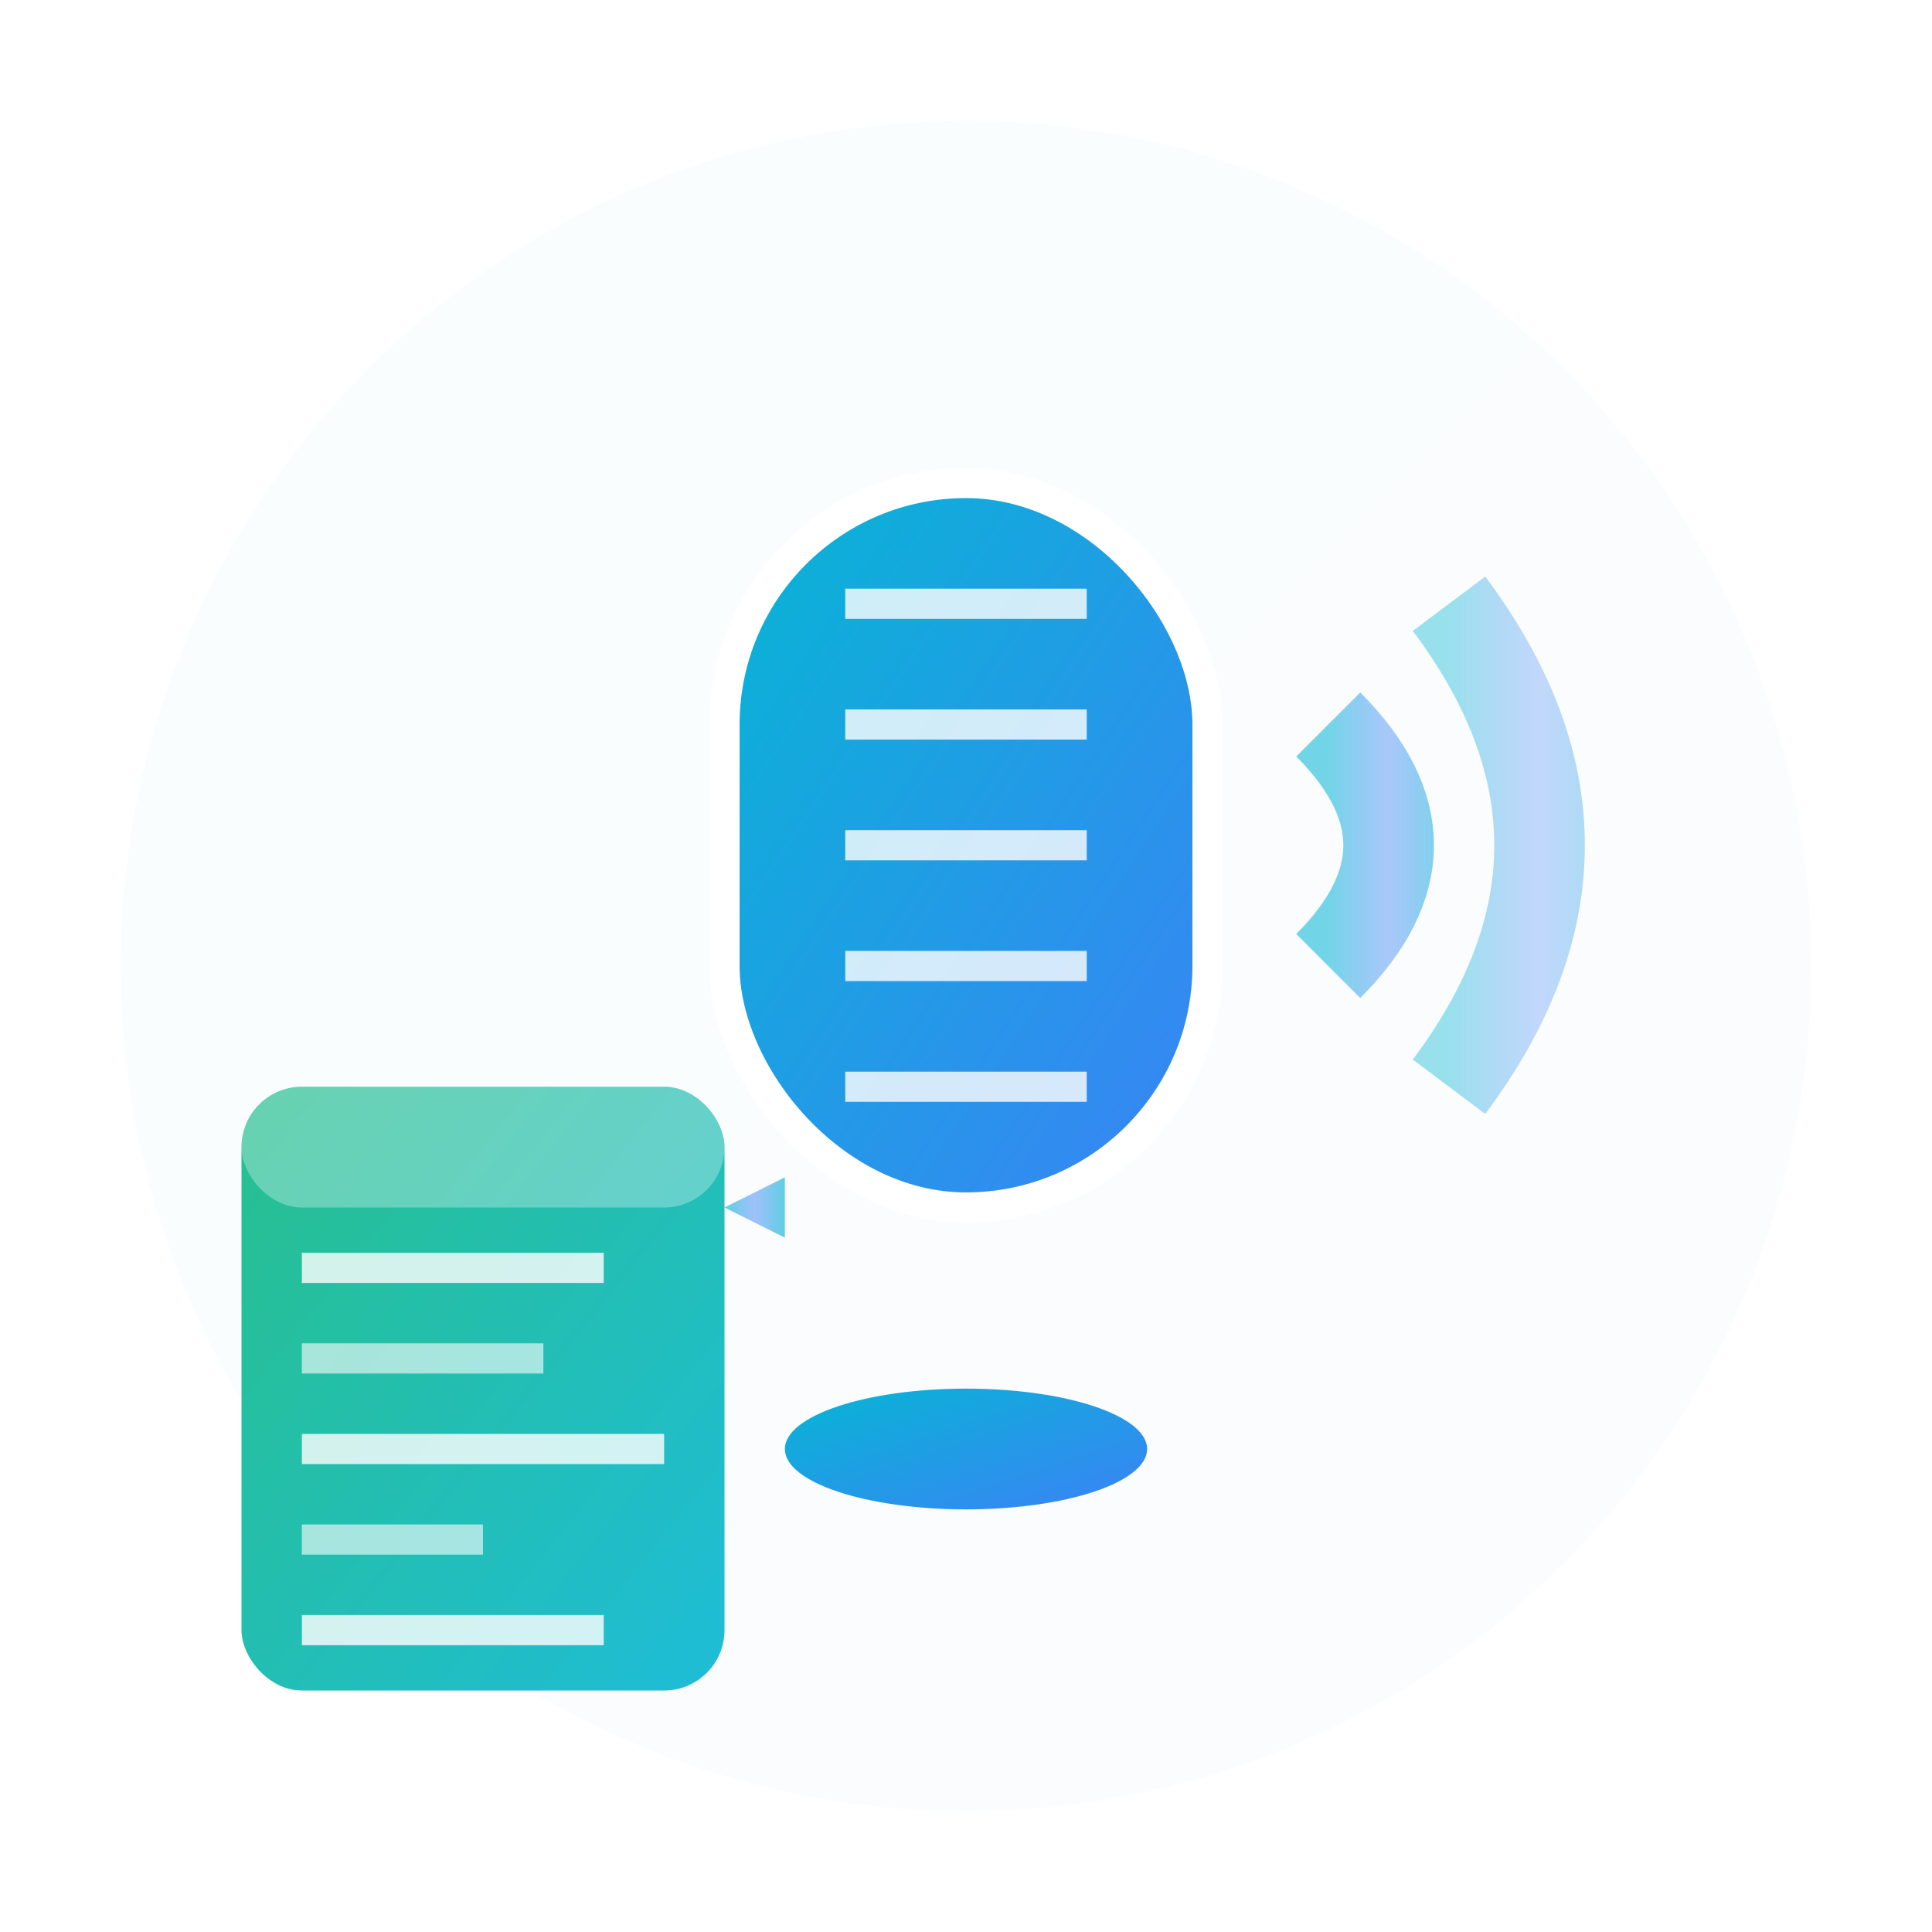 <svg
  xmlns="http://www.w3.org/2000/svg"
  width="32" 
  height="32" 
  viewBox="0 0 32 32" 
  fill="none"
  aria-hidden="true"
>
  <title>Monologger ロゴ</title>
  
  <defs>
    <!-- グラデーション定義 -->
    <linearGradient id="micGradient" x1="0%" y1="0%" x2="100%" y2="100%">
      <stop offset="0%" style="stop-color:#06b6d4;stop-opacity:1" />
      <stop offset="100%" style="stop-color:#3b82f6;stop-opacity:1" />
    </linearGradient>
    
    <linearGradient id="logGradient" x1="0%" y1="0%" x2="100%" y2="100%">
      <stop offset="0%" style="stop-color:#10b981;stop-opacity:1" />
      <stop offset="100%" style="stop-color:#06b6d4;stop-opacity:1" />
    </linearGradient>
    
    <linearGradient id="waveGradient" x1="0%" y1="0%" x2="100%" y2="0%">
      <stop offset="0%" style="stop-color:#06b6d4;stop-opacity:0.8" />
      <stop offset="50%" style="stop-color:#3b82f6;stop-opacity:0.6" />
      <stop offset="100%" style="stop-color:#06b6d4;stop-opacity:0.8" />
    </linearGradient>
    
    <!-- グローエフェクト -->
    <filter id="glow">
      <feGaussianBlur stdDeviation="2" result="coloredBlur"/>
      <feMerge> 
        <feMergeNode in="coloredBlur"/>
        <feMergeNode in="SourceGraphic"/>
      </feMerge>
    </filter>
  </defs>

  <!-- 背景の円形グロー -->
  <circle cx="16" cy="16" r="14" fill="url(#micGradient)" opacity="0.15" filter="url(#glow)"/>
  
  <!-- マイクのボディ -->
  <rect x="12" y="8" width="8" height="12" rx="4" ry="4" fill="url(#micGradient)" stroke="#ffffff" stroke-width="0.5"/>
  
  <!-- マイクのグリル -->
  <line x1="14" y1="10" x2="18" y2="10" stroke="#ffffff" stroke-width="0.5" opacity="0.8"/>
  <line x1="14" y1="12" x2="18" y2="12" stroke="#ffffff" stroke-width="0.5" opacity="0.8"/>
  <line x1="14" y1="14" x2="18" y2="14" stroke="#ffffff" stroke-width="0.5" opacity="0.8"/>
  <line x1="14" y1="16" x2="18" y2="16" stroke="#ffffff" stroke-width="0.5" opacity="0.8"/>
  <line x1="14" y1="18" x2="18" y2="18" stroke="#ffffff" stroke-width="0.5" opacity="0.8"/>
  
  <!-- マイクスタンド -->
  <line x1="16" y1="20" x2="16" y2="24" stroke="url(#micGradient)" stroke-width="2"/>
  <ellipse cx="16" cy="24" rx="3" ry="1" fill="url(#micGradient)"/>
  
  <!-- 音波エフェクト -->
  <path d="M 22 12 Q 24 14 22 16" stroke="url(#waveGradient)" stroke-width="1.5" fill="none" opacity="0.7">
    <animate attributeName="opacity" values="0.4;0.8;0.4" dur="2s" repeatCount="indefinite"/>
  </path>
  <path d="M 24 10 Q 27 14 24 18" stroke="url(#waveGradient)" stroke-width="1.5" fill="none" opacity="0.5">
    <animate attributeName="opacity" values="0.3;0.7;0.3" dur="2s" repeatCount="indefinite" begin="0.5s"/>
  </path>
  
  <!-- ログファイルアイコン -->
  <rect x="4" y="18" width="8" height="10" rx="1" ry="1" fill="url(#logGradient)" opacity="0.9"/>
  <rect x="4" y="18" width="8" height="2" rx="1" ry="1" fill="#ffffff" opacity="0.3"/>
  
  <!-- ログファイルの線（コード行を表現） -->
  <line x1="5" y1="21" x2="10" y2="21" stroke="#ffffff" stroke-width="0.5" opacity="0.8"/>
  <line x1="5" y1="22.5" x2="9" y2="22.5" stroke="#ffffff" stroke-width="0.5" opacity="0.6"/>
  <line x1="5" y1="24" x2="11" y2="24" stroke="#ffffff" stroke-width="0.5" opacity="0.8"/>
  <line x1="5" y1="25.5" x2="8" y2="25.5" stroke="#ffffff" stroke-width="0.5" opacity="0.6"/>
  <line x1="5" y1="27" x2="10" y2="27" stroke="#ffffff" stroke-width="0.5" opacity="0.8"/>
  
  <!-- データフロー矢印 -->
  <path d="M 12 20 L 13 19.5 L 13 20.5 Z" fill="url(#waveGradient)" opacity="0.8">
    <animateTransform attributeName="transform" type="translate" values="0,0; 2,0; 0,0" dur="3s" repeatCount="indefinite"/>
  </path>
</svg> 